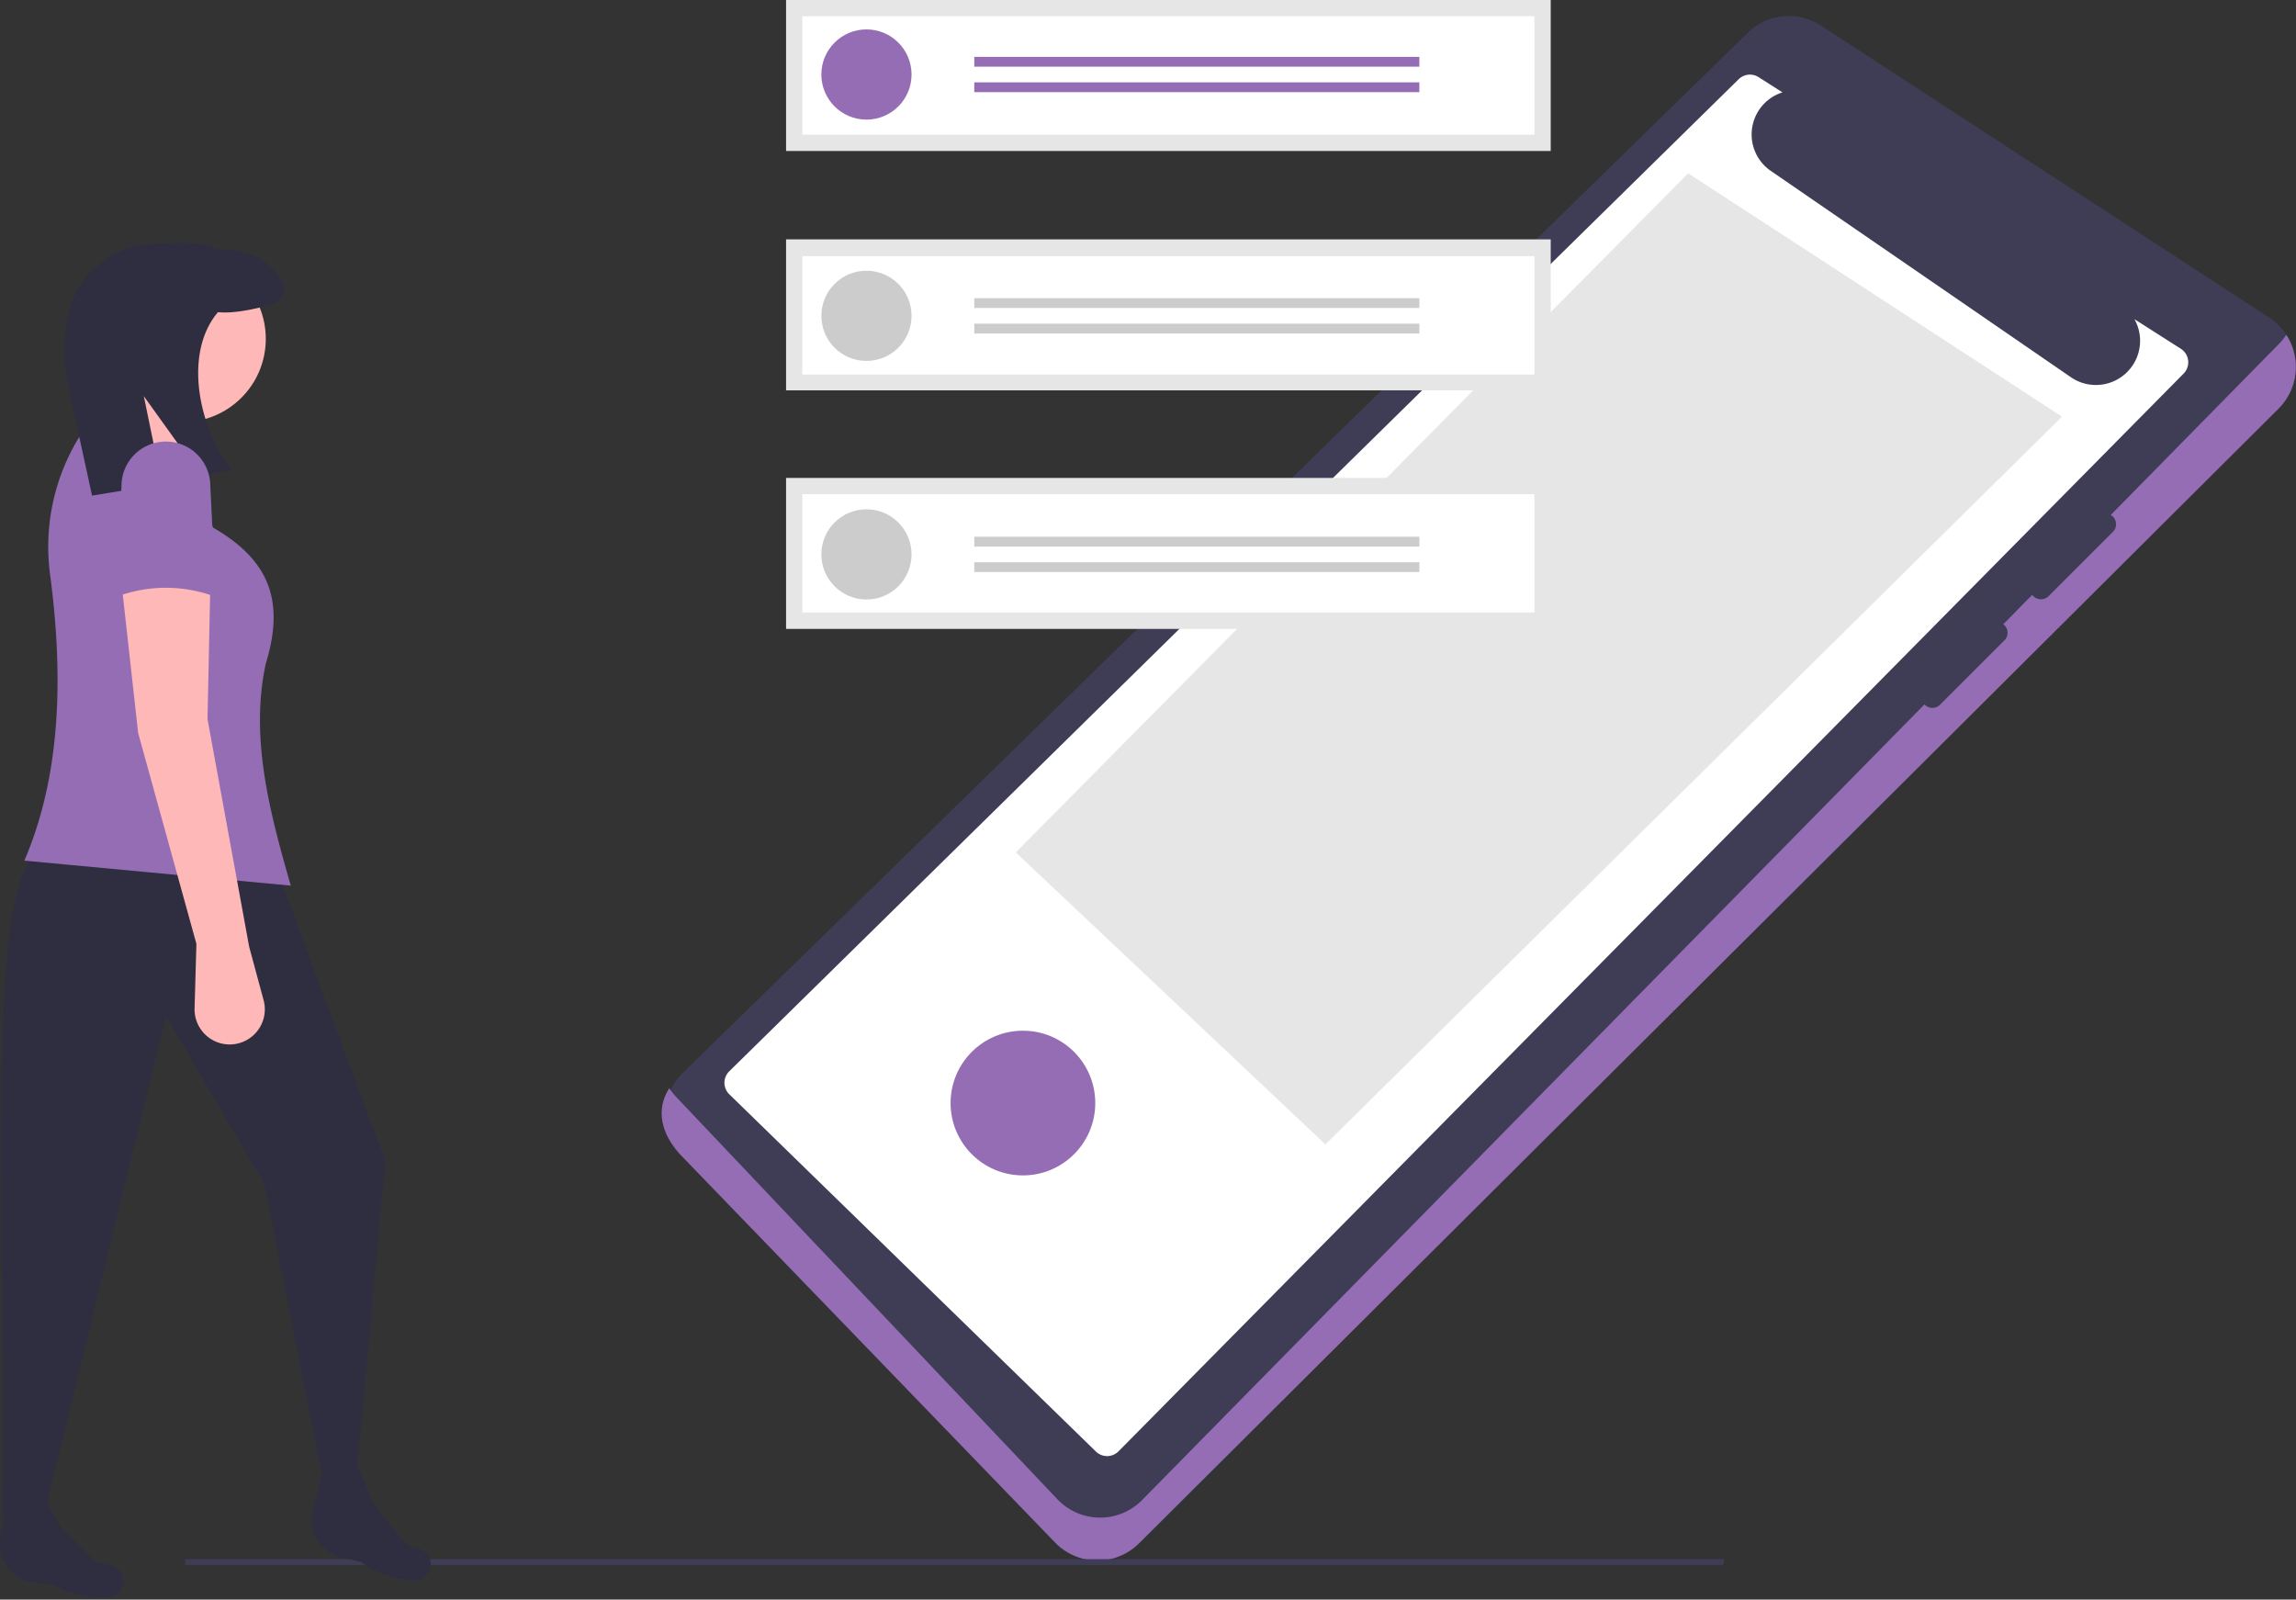 <svg width="857" height="597" xmlns="http://www.w3.org/2000/svg"><rect width="100%" height="100%" fill="#333333" stroke="none"/><g fill="none"><path d="M254.882 400.414c-8.633 8.468-8.834 22.31-.45 31.025l139.38 144.258a22.005 22.005 0 0015.609 6.713 22.005 22.005 0 0015.735-6.41l425.312-423.47a22.002 22.002 0 00-3.517-34.024L679.71 9.577a21.871 21.871 0 00-27.378 2.695l-397.45 388.142z" fill="#3F3D56"/><path d="M853.384 124.94a22.143 22.143 0 01-2.916 3.59L426.156 560a22 22 0 01-31.344-.303L252.432 409.44a21.907 21.907 0 01-2.602-3.28c-5.46 8.4-2.636 17.79 4.602 25.28l139.38 144.258a22.005 22.005 0 0015.609 6.713 22.005 22.005 0 0015.735-6.41l425.312-423.47a22.008 22.008 0 002.916-27.59z" fill="#946DB4"/><path d="M814.004 130.158l-17.307-11.035a16.49 16.49 0 01-23.734 21.652l-112-77a16.48 16.48 0 014.357-29.301l-8.917-5.686a6 6 0 00-7.493.842L272.133 399.9a6.005 6.005 0 00-1.732 4.322 6.005 6.005 0 001.884 4.26l136.836 133.33a6 6 0 008.352-.115l397.541-402.23a6 6 0 00-1.01-9.309z" fill="#FFF"/><path fill="#E6E6E6" d="M379.147 318.14L494.73 427.118l274.922-271.62-139.525-90.815z"/><path d="M758.967 222.532a4.097 4.097 0 005.657 0l24.042-24.042a4.006 4.006 0 000-5.656 4.097 4.097 0 00-5.657 0l-24.042 24.041a4.006 4.006 0 000 5.657zm-40.5 40.5a4.007 4.007 0 005.657 0l24.042-24.042a4 4 0 00-5.657-5.657l-24.042 24.042a4.006 4.006 0 000 5.657z" fill="#3F3D56"/><circle fill="#946DB4" cx="381.816" cy="411.683" r="27"/><path fill="#3F3D56" d="M643.194 584.088H69.113v-2.181h574.476z"/><path fill="#E6E6E6" d="M293.407 178.372h285.41v56.35h-285.41zm0-89.039h285.41v56.35h-285.41zm0-89.333h285.41v56.35h-285.41z"/><path fill="#FFF" d="M299.491 50.265h273.241V6.085h-273.24zm0 89.529h273.241v-44.18h-273.24zm0 88.843h273.241v-44.18h-273.24z"/><circle fill="#946DB4" cx="323.411" cy="27.809" r="16.832"/><path fill="#946DB4" d="M363.661 21.223h166.123v3.659H363.661zm0 9.513h166.123v3.659H363.661z"/><circle fill="#CCC" cx="323.411" cy="117.873" r="16.832"/><path fill="#CCC" d="M363.661 111.287h166.123v3.659H363.661zm0 9.514h166.123v3.659H363.661z"/><circle fill="#CCC" cx="323.411" cy="206.913" r="16.832"/><path fill="#CCC" d="M363.661 200.327h166.123v3.659H363.661zm0 9.513h166.123v3.659H363.661z"/><path d="M12.802 590.724l7.363.865c5.816 3.506 12.642 4.826 20.202 4.557a6.058 6.058 0 005.132-3.145 6.004 6.004 0 00-3.916-8.707l-5.595-1.303-13.5-13.204-8.144-14.74-11.83 1.357L.05 575.126c-.65 7.787 4.991 14.687 12.751 15.598zm114.675-9.472l7.216 1.698c5.378 4.146 12.01 6.236 19.551 6.83a6.058 6.058 0 005.457-2.54 6.004 6.004 0 00-2.899-9.097l-5.41-1.932-11.907-14.656-6.412-15.571h-11.908l-4.58 18.32c-1.532 7.661 3.286 15.158 10.892 16.948z" fill="#2F2E41"/><path d="M133.393 547.02l-13.466 2.071-21.235-107.208-36.772-62.668-44.54 182.306L.806 564.63c1.859-102.664-7.212-231.912 13.466-247.564l90.117 10.359 39.362 105.654-10.358 113.942z" fill="#2F2E41"/><circle fill="#FFB8B8" cx="68.135" cy="126.473" r="31.075"/><path fill="#FFB8B8" d="M24.63 174.121l37.29 6.215 9.323-33.147-26.932-8.286z"/><path d="M9.093 321.209l99.44 9.322c-7.972-27.72-15.276-55.343-9.323-82.866 7.56-24.572.263-39.184-19.68-50.756L66.063 166.87l-36.254-4.143a78.256 78.256 0 00-11.108 51.75c5.166 39.178 3.77 75.533-9.61 106.732z" fill="#946DB4"/><path d="M55.916 91.206c10.613-.733 22.883-.935 24.42 1.86 10.99-.514 20.56 3.32 24.975 12.241a5.88 5.88 0 01-3.672 8.233c-5.576 1.608-14.073 3.596-20.273 2.961-12.877 15.14-7.46 42.751 5.04 58.882l-11.295 2.315-21.432-29.846 6.763 32.853-26.082 4.266-9.097-41.751a63.465 63.465 0 011.397-29.822 23.88 23.88 0 011.092-2.869 33.3 33.3 0 0128.164-19.323z" fill="#2F2E41"/><path d="M73.314 352.284l-.687 24.048c-.196 6.877 4.956 12.736 11.802 13.42a13.112 13.112 0 0013.962-16.467l-5.396-19.966-15.537-84.938 1.036-49.72-33.147-1.035 6.215 55.935 21.752 78.723z" fill="#FFB8B8"/><path d="M43.275 222.805a52.381 52.381 0 0137.29 0l-2.071-41.433c0-9.153-7.42-16.574-16.574-16.574-9.153 0-16.573 7.42-16.573 16.574l-2.072 41.433z" fill="#946DB4"/></g></svg>